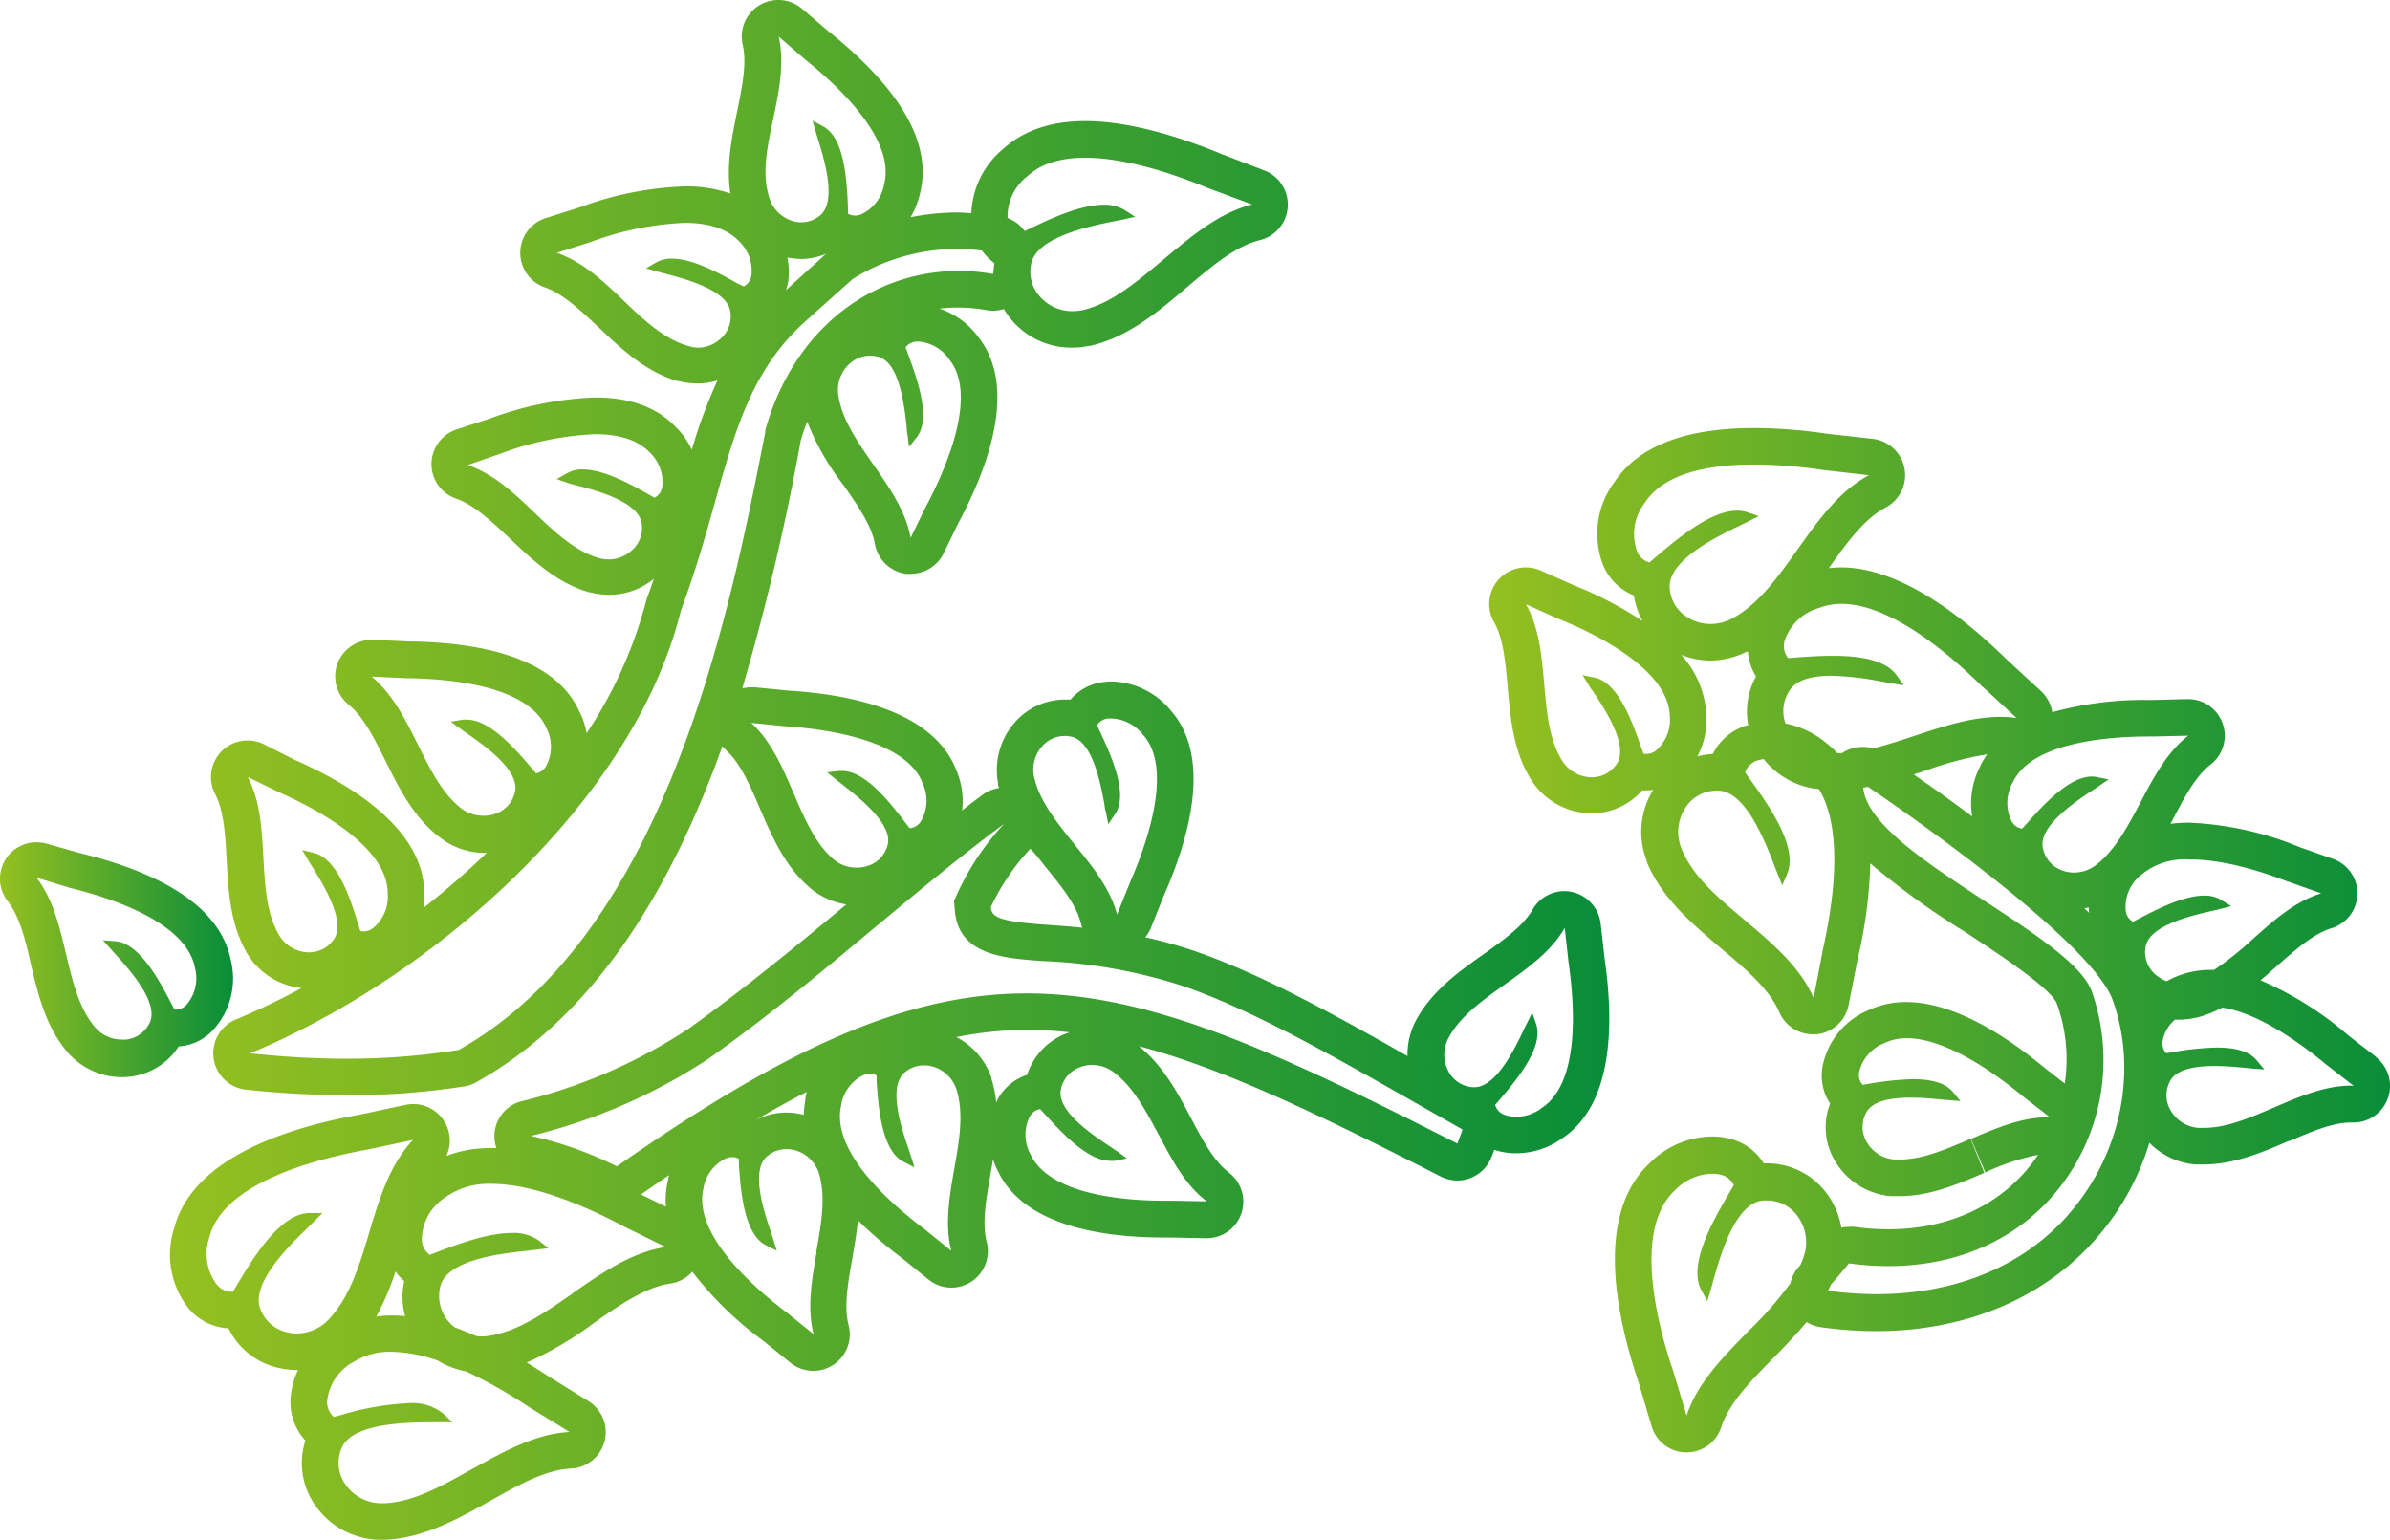 <svg xmlns="http://www.w3.org/2000/svg" xmlns:xlink="http://www.w3.org/1999/xlink" viewBox="0 0 271.96 175.22"><defs><style>.cls-1{fill:url(#linear-gradient);}.cls-2{fill:url(#linear-gradient-2);}.cls-3{fill:url(#linear-gradient-3);}.cls-4{fill:url(#linear-gradient-4);}</style><linearGradient id="linear-gradient" y1="109.18" x2="26.52" y2="109.18" gradientUnits="userSpaceOnUse"><stop offset="0" stop-color="#95c020"/><stop offset="1" stop-color="#088d39"/></linearGradient><linearGradient id="linear-gradient-2" x1="19.35" y1="87.61" x2="183.12" y2="87.61" xlink:href="#linear-gradient"/><linearGradient id="linear-gradient-3" x1="169.46" y1="106.98" x2="271.96" y2="106.98" xlink:href="#linear-gradient"/><linearGradient id="linear-gradient-4" x1="224.28" y1="129.69" x2="224.28" y2="129.69" xlink:href="#linear-gradient"/></defs><g id="Layer_2" data-name="Layer 2"><g id="Icons"><path class="cls-1" d="M24.21,117.25a8.67,8.67,0,0,0,2.05-8c-1.13-5.57-6.91-9.67-17.2-12.18L5.28,96a4.37,4.37,0,0,0-1.12-.15,4.15,4.15,0,0,0-3.28,6.71c1.33,1.7,2,4.33,2.62,7.11.84,3.54,1.71,7.2,4.21,10.1l.08.09a8.21,8.21,0,0,0,6.05,2.72,8.74,8.74,0,0,0,1.14-.08,7.61,7.61,0,0,0,5.35-3.42A5.84,5.84,0,0,0,24.21,117.25Zm-4.36-2.36-.31-.6c-1.36-2.62-3.65-7-6.46-7.19L11.71,107l.9,1c.15.18.34.39.56.62,1.63,1.81,5,5.57,3.83,7.83a3.4,3.4,0,0,1-2.61,1.85,5.09,5.09,0,0,1-.55,0,4,4,0,0,1-3-1.37c-1.84-2.14-2.56-5.15-3.32-8.34s-1.49-6.3-3.38-8.72L8,101.05H8c4.89,1.19,13.24,4,14.18,9.09a4.61,4.61,0,0,1-.95,4.19,1.68,1.68,0,0,1-1.22.57Z"/><path class="cls-2" d="M182.14,105.1a4.18,4.18,0,0,0-3.29-3.6,4,4,0,0,0-.84-.09,4.17,4.17,0,0,0-3.61,2.09c-1.07,1.87-3.27,3.44-5.6,5.1-3,2.11-6,4.3-7.77,7.7a.54.54,0,0,0-.05.11,8.34,8.34,0,0,0-.82,3.77c-8.79-5-17.08-9.52-24.36-12a50.82,50.82,0,0,0-5.48-1.52,4,4,0,0,0,.65-1.09l1.47-3.66c2.94-6.68,5.44-15.7.83-21a9,9,0,0,0-6.77-3.36,6.8,6.8,0,0,0-.9.06,5.82,5.82,0,0,0-3.78,2q-.33,0-.66,0a7.54,7.54,0,0,0-5.31,2.2,8.21,8.21,0,0,0-2.28,7.32l0,.12c0,.15.07.28.11.43a4.11,4.11,0,0,0-1.92.8c-.76.56-1.52,1.15-2.28,1.74a8.94,8.94,0,0,0-.68-4.62c-2.58-6.59-11.74-8.56-19-9l-3.92-.39-.42,0a4,4,0,0,0-1,.14,271.65,271.65,0,0,0,6.65-28.18v0c.21-.76.47-1.48.74-2.19A29.08,29.08,0,0,0,96,55.23c1.64,2.35,3.18,4.57,3.56,6.69a4.16,4.16,0,0,0,3.52,3.38,3.64,3.64,0,0,0,.57,0A4.18,4.18,0,0,0,107.36,63l1.73-3.55c3.43-6.44,6.6-15.25,2.39-20.88a9.09,9.09,0,0,0-4.57-3.45A17.92,17.92,0,0,1,109.1,35a17.58,17.58,0,0,1,3.15.29,3.64,3.64,0,0,0,.74.07,4,4,0,0,0,1.24-.2A8.88,8.88,0,0,0,122,39.56a9.73,9.73,0,0,0,1.93-.2l.11,0c4.36-1,7.78-3.91,11.08-6.72,2.82-2.38,5.47-4.63,8.26-5.32a4.16,4.16,0,0,0,.47-7.93L139,17.53c-4.13-1.71-10.15-3.75-15.5-3.75-3.9,0-7,1.06-9.33,3.15a10,10,0,0,0-3.64,7.32c-.51,0-1-.07-1.54-.07a27.42,27.42,0,0,0-5.38.54,9.09,9.09,0,0,0,1.11-2.85c1.32-5.53-2.19-11.69-10.45-18.31L91.27,1a4.16,4.16,0,0,0-6.76,4.1c.49,2.09-.05,4.74-.62,7.53-.63,3.07-1.27,6.23-.78,9.39a15.55,15.55,0,0,0-5.22-.81,38.2,38.2,0,0,0-12,2.41l-3.76,1.19A4.15,4.15,0,0,0,62,32.7c2,.7,4,2.55,6.08,4.52,2.65,2.5,5.37,5.08,9,6.14l.12,0a8.59,8.59,0,0,0,2.13.28,8.12,8.12,0,0,0,2.31-.34,57.45,57.45,0,0,0-2.92,7.88,8.8,8.8,0,0,0-2-2.76c-2.1-2.12-5.13-3.19-9-3.19a38.2,38.2,0,0,0-12,2.41L52,48.86a4.15,4.15,0,0,0-.08,7.89c2,.7,4,2.55,6.08,4.52,2.64,2.5,5.37,5.08,9.06,6.14l.11,0a8.59,8.59,0,0,0,2.13.28,8.05,8.05,0,0,0,5.1-1.82c-.24.7-.48,1.4-.75,2.12-.05.14-.1.29-.14.45a50,50,0,0,1-6.76,15,8.51,8.51,0,0,0-.81-2.45c-2.35-5.17-8.91-7.86-19.5-8l-3.92-.18H42.3a4.16,4.16,0,0,0-2.62,7.39c1.68,1.36,2.89,3.78,4.16,6.34,1.62,3.25,3.29,6.62,6.37,8.88l.1.07A8.23,8.23,0,0,0,55,97.05l.39,0a93.28,93.28,0,0,1-7.21,6.27,8.8,8.8,0,0,0,.09-1.85c-.15-7.07-8.07-12.08-14.74-15L30,84.68a4.17,4.17,0,0,0-1.82-.41,4.12,4.12,0,0,0-3,1.26,4.17,4.17,0,0,0-.7,4.83c1,1.91,1.15,4.61,1.31,7.46.2,3.64.4,7.38,2.34,10.69l.06.1a8.23,8.23,0,0,0,6.12,3.83A81.37,81.37,0,0,1,26.88,116,4.16,4.16,0,0,0,28,124a107.72,107.72,0,0,0,11.39.63,84.56,84.56,0,0,0,13.44-1,4,4,0,0,0,1.37-.48c14-7.82,22.48-22.86,28-38.23a3.37,3.37,0,0,0,.45.48c1.6,1.45,2.67,3.93,3.8,6.56,1.44,3.33,2.92,6.78,5.89,9.22l.09.07a8.31,8.31,0,0,0,3.87,1.67c-5.75,4.78-11.69,9.68-18,14.18a60.38,60.38,0,0,1-18.87,8.2,4.1,4.1,0,0,0-2.94,5.35l-.6,0a13.94,13.94,0,0,0-5.09.89,4.16,4.16,0,0,0-3.77-5.9,4.28,4.28,0,0,0-.87.09l-5.1,1.09c-8.56,1.53-19.12,5-21.23,12.9a9.85,9.85,0,0,0,1.7,9.26A6.36,6.36,0,0,0,26,151.16a8.33,8.33,0,0,0,5.92,4.55,8.68,8.68,0,0,0,1.83.19h.17a8.69,8.69,0,0,0-.86,3.3,6.42,6.42,0,0,0,1.69,4.73,8.37,8.37,0,0,0,1.12,7.38,9.15,9.15,0,0,0,7.57,3.92h.23c4.46-.15,8.37-2.34,12.16-4.46,3.21-1.81,6.25-3.51,9.12-3.65a4.15,4.15,0,0,0,2-7.68l-4.43-2.75c-.81-.53-1.67-1.08-2.58-1.63a39.93,39.93,0,0,0,7.63-4.5c3-2.1,5.89-4.09,8.74-4.5a4.17,4.17,0,0,0,2.47-1.34,39.6,39.6,0,0,0,8.08,7.87l3.07,2.48a4.15,4.15,0,0,0,6.63-4.28c-.54-2.09-.08-4.75.42-7.57.25-1.43.5-2.88.64-4.35a48.9,48.9,0,0,0,4.95,4.25l3.07,2.48a4.15,4.15,0,0,0,6.63-4.28c-.54-2.09-.08-4.75.42-7.57.1-.61.21-1.22.31-1.83a8.59,8.59,0,0,0,.6,1.44c3,6.17,11.93,7.47,18.9,7.47h.81l3.93.08h.08a4.16,4.16,0,0,0,2.53-7.46c-1.72-1.31-3-3.69-4.33-6.22-1.57-3-3.21-6-5.93-8.18,9.83,2.6,20.71,7.89,34.36,14.84a4.17,4.17,0,0,0,1.89.45,4.1,4.1,0,0,0,1.46-.27,4.18,4.18,0,0,0,2.4-2.35l.34-.87a7.7,7.7,0,0,0,2.47.39,9,9,0,0,0,5.25-1.7c5.9-3.91,5.88-13.29,4.82-20.52ZM31.75,106.4c-1.43-2.43-1.6-5.53-1.78-8.8s-.35-6.46-1.78-9.18l3.59,1.75h0c3.7,1.64,12.32,6,12.34,11.46a4.63,4.63,0,0,1-1.69,4,1.82,1.82,0,0,1-1,.36,1.59,1.59,0,0,1-.43-.06c-.07-.21-.14-.44-.22-.7-.87-2.81-2.33-7.51-5.06-8.17l-1.34-.33.71,1.19c.11.2.26.43.42.69,1.29,2.08,4,6.38,2.39,8.4a3.37,3.37,0,0,1-2.76,1.36H35A4,4,0,0,1,31.75,106.4ZM108.09,41c3.29,4.25-.79,13-2.7,16.59l-1.77,3.61c-.54-3-2.41-5.71-4.24-8.33s-3.64-5.24-4-8a4,4,0,0,1,1.36-3.53A3.41,3.41,0,0,1,99,40.47a3.18,3.18,0,0,1,.91.13c2.47.61,3,5.65,3.27,8.08q0,.47.09.81l.17,1.37.86-1.08c1.74-2.2,0-6.81-1-9.56-.09-.25-.18-.48-.26-.68a1.67,1.67,0,0,1,1.36-.67h.18A4.75,4.75,0,0,1,108.09,41Zm8.78-20.91c1.65-1.56,4-2.14,6.61-2.14,4.73,0,10.3,1.93,14,3.46l5,1.86c-3.74.93-6.89,3.6-10,6.19s-5.95,5.06-9.32,5.84a6.14,6.14,0,0,1-1.11.11A4.88,4.88,0,0,1,118.57,34a4.24,4.24,0,0,1-1.26-3.83c.47-3.16,6.58-4.41,9.52-5l1-.2,1.34-.3L128,23.92a4.34,4.34,0,0,0-2.4-.62c-2.86,0-6.54,1.81-9,3h0a4.14,4.14,0,0,0-1.95-1.49A5.84,5.84,0,0,1,116.87,20.08Zm-27.29,9.2a8.19,8.19,0,0,0,1.55.18A7.48,7.48,0,0,0,94,28.88l0,0-4.58,4.15a7.24,7.24,0,0,0,.24-.83A7.56,7.56,0,0,0,89.58,29.28ZM88,13.48c.64-3.12,1.3-6.34.6-9.32l3,2.6h0c3.93,3.14,10.33,9.17,9,14.22A4.61,4.61,0,0,1,98,24.39a1.92,1.92,0,0,1-.72.14,1.47,1.47,0,0,1-.79-.22c0-.22,0-.46,0-.73-.13-2.94-.35-7.86-2.82-9.19l-1.21-.66.38,1.33c.06.22.15.49.24.79.72,2.33,2.21,7.17.17,8.72a3.32,3.32,0,0,1-2.09.73,3.53,3.53,0,0,1-1-.16,4,4,0,0,1-2.64-2.69C86.67,19.73,87.29,16.7,88,13.48ZM78.3,39.37c-2.71-.78-5-2.91-7.35-5.17s-4.7-4.44-7.6-5.43l3.8-1.21h0a35,35,0,0,1,10.72-2.2c2.44,0,4.69.53,6.13,2a4.65,4.65,0,0,1,1.5,4,1.65,1.65,0,0,1-.87,1.23L84,32.3c-2-1.13-5.13-2.87-7.54-2.87a3.42,3.42,0,0,0-1.76.42l-1.19.68,1.32.38.81.22c2.35.61,7.25,1.9,7.48,4.44a3.35,3.35,0,0,1-1.16,3,3.86,3.86,0,0,1-2.59,1A4.53,4.53,0,0,1,78.3,39.37ZM64.73,55l.78.21c2.36.61,7.28,1.9,7.52,4.45a3.38,3.38,0,0,1-1.17,3,3.9,3.9,0,0,1-2.59,1,4.53,4.53,0,0,1-1.09-.14c-2.71-.78-5-2.91-7.35-5.17s-4.7-4.44-7.6-5.43L57,51.61h0a35,35,0,0,1,10.72-2.2c2.44,0,4.69.53,6.13,2a4.65,4.65,0,0,1,1.5,4,1.65,1.65,0,0,1-.87,1.23l-.63-.35c-2-1.14-5.12-2.87-7.54-2.87a3.45,3.45,0,0,0-1.76.42l-1.2.68ZM52.67,92.13c-2.27-1.67-3.65-4.44-5.11-7.38S44.68,79,42.3,77l4,.18h0c5,.06,13.78.86,15.86,5.65a4.6,4.6,0,0,1,0,4.3A1.62,1.62,0,0,1,61,88l-.45-.52c-1.8-2.12-4.76-5.58-7.41-5.58a2.7,2.7,0,0,0-.49,0l-1.36.23,1.12.81c.18.14.41.3.67.48,2,1.39,6.16,4.29,5.5,6.76a3.35,3.35,0,0,1-2.12,2.39,3.72,3.72,0,0,1-1.39.26A4.16,4.16,0,0,1,52.67,92.13Zm-.47,27.35a79.6,79.6,0,0,1-12.78,1,101.88,101.88,0,0,1-10.94-.62c21.06-8.77,43.65-28.8,49-50.38,1.63-4.37,2.76-8.37,3.85-12.24,2.38-8.5,4.27-15.21,10.28-20.64L97,31.77h0a22.2,22.2,0,0,1,12-3.43,25.19,25.19,0,0,1,2.74.17,6.18,6.18,0,0,0,1.41,1.43L113,31.18a22,22,0,0,0-3.89-.35,21.71,21.71,0,0,0-3.76.33c-8.75,1.55-15.58,8.2-18.27,17.8l0,.22C83.15,69.12,76,106.14,52.2,119.48Zm66.55-34.73a3.43,3.43,0,0,1,2.41-1,3.11,3.11,0,0,1,.67.07c2.5.42,3.42,5.41,3.86,7.8,0,.31.1.59.15.81l.28,1.36.77-1.15c1.57-2.32-.51-6.79-1.76-9.47-.11-.23-.21-.44-.29-.64a1.65,1.65,0,0,1,1.29-.77l.37,0a4.82,4.82,0,0,1,3.57,1.86c3.59,4,.17,13-1.46,16.74l-1.5,3.72c-.77-3-2.84-5.51-4.85-8s-4-4.95-4.6-7.7A4,4,0,0,1,118.75,84.75ZM119,98.69c1.81,2.22,3.51,4.32,4,6.4a3.86,3.86,0,0,0,.16.48c-1.51-.15-2.9-.26-4.15-.34-5.53-.38-6.17-.92-6.26-2a25.58,25.58,0,0,1,4.47-6.62.21.21,0,0,0,0-.06C117.9,97.29,118.47,98,119,98.69ZM90.3,90.26c-1.26-2.93-2.56-5.94-4.83-8l4,.4h0c4,.26,13.65,1.42,15.53,6.51a4.62,4.62,0,0,1-.21,4.29,1.66,1.66,0,0,1-1.28.79l-.45-.58c-1.72-2.25-4.54-5.94-7.24-5.94h-.33l-1.37.16,1.07.87.65.51c1.92,1.5,5.92,4.62,5.13,7a3.35,3.35,0,0,1-2.25,2.27,3.75,3.75,0,0,1-1.19.19A4,4,0,0,1,95,97.91C92.82,96.12,91.6,93.28,90.3,90.26ZM45,144.69a5.92,5.92,0,0,0,1,1.09,8.19,8.19,0,0,0,.1,4c-.5-.05-1-.08-1.48-.08a13.16,13.16,0,0,0-1.8.12A29.65,29.65,0,0,0,45,144.69Zm-12.19,6.95a4.21,4.21,0,0,1-3.13-2.54c-1.31-2.9,3.15-7.26,5.3-9.35l.72-.71,1-1H35.25c-3.35,0-6.44,5.11-8.28,8.17-.17.29-.33.55-.48.79h-.16a2.23,2.23,0,0,1-1.67-.83,5.81,5.81,0,0,1-.84-5.35c1.55-6.19,12-8.92,18-10L47,129.72c-2.65,2.8-3.86,6.75-5,10.59s-2.28,7.47-4.69,9.94a5.06,5.06,0,0,1-3.54,1.5A4.77,4.77,0,0,1,32.78,151.64Zm32,11.32c-3.85.19-7.45,2.21-11,4.17S47,171,43.55,171.07h-.09a5,5,0,0,1-4.14-2.13,4.26,4.26,0,0,1-.51-4c1.07-3,7.3-3.06,10.29-3.09l1,0,1.38,0-1-.95a5.59,5.59,0,0,0-4-1.22A31.78,31.78,0,0,0,38.89,161l-.9.24a2.2,2.2,0,0,1-.76-1.86,5.82,5.82,0,0,1,3.09-4.45,7.81,7.81,0,0,1,4.24-1.1,16.92,16.92,0,0,1,5.26,1A9.13,9.13,0,0,0,53,156.05a55,55,0,0,1,7.29,4.13Zm.43-15.82c-3.3,2.29-6.41,4.46-9.84,4.91a5,5,0,0,1-1.18,0c-.82-.36-1.65-.69-2.48-1a4.48,4.48,0,0,1-1.64-4.65c.77-3.09,7-3.76,9.94-4.07l1-.12,1.37-.17-1.09-.86a4.87,4.87,0,0,0-3.07-.87c-2.75,0-6.16,1.28-8.49,2.16l-.86.33A2.2,2.2,0,0,1,48,141a5.78,5.78,0,0,1,2.64-4.72,8.48,8.48,0,0,1,5.3-1.56c5,0,11.19,2.78,15.07,4.86l4.74,2.33C71.89,142.49,68.5,144.85,65.2,147.14Zm7.7-11.21c1.09-.76,2.16-1.5,3.2-2.2a8.41,8.41,0,0,0-.19.87,9.26,9.26,0,0,0-.17,2.72Zm18.72-10.81a10.31,10.31,0,0,0-.2,1.75,7.65,7.65,0,0,0-2-.26,7.5,7.5,0,0,0-4,1.16c2.19-1.29,4.3-2.47,6.33-3.51C91.74,124.55,91.67,124.83,91.62,125.12Zm1.26,17.37c-.55,3.15-1.11,6.37-.34,9.34l-3.12-2.52c-3.23-2.44-10.63-8.67-9.43-14a4.63,4.63,0,0,1,2.54-3.47,2,2,0,0,1,.76-.16,1.5,1.5,0,0,1,.75.2c0,.21,0,.45,0,.71.21,2.94.57,7.86,3.08,9.12l1.23.62L88,141.06c-.07-.23-.16-.49-.26-.8-.78-2.3-2.41-7.09-.42-8.7a3.31,3.31,0,0,1,2.16-.79,3.65,3.65,0,0,1,1,.13,4,4,0,0,1,2.71,2.62C94,136.21,93.45,139.26,92.88,142.49ZM108.59,133c-.55,3.14-1.11,6.37-.34,9.34l-3.12-2.52c-4-3-10.58-8.87-9.42-14a4.6,4.6,0,0,1,2.53-3.47,2,2,0,0,1,.76-.16,1.46,1.46,0,0,1,.75.2c0,.21,0,.45,0,.71.21,2.94.57,7.86,3.08,9.12l1.23.62-.42-1.31c-.07-.22-.15-.48-.25-.77-.79-2.31-2.43-7.12-.43-8.73a3.31,3.31,0,0,1,2.16-.79,3.52,3.52,0,0,1,1,.13,4,4,0,0,1,2.72,2.61C109.69,126.74,109.16,129.79,108.59,133Zm23.26-3.87c1.5,2.82,3,5.72,5.47,7.58l-4-.07h-.83c-4.38,0-13-.62-15.21-5.24a4.63,4.63,0,0,1-.13-4.29,1.63,1.63,0,0,1,1.21-.89c.15.15.31.33.48.52,1.84,2,4.86,5.36,7.48,5.36a3.53,3.53,0,0,0,.56,0l1.35-.27L127.1,131l-.69-.46c-2-1.34-6.26-4.12-5.68-6.61a3.34,3.34,0,0,1,2.06-2.44,3.8,3.8,0,0,1,1.48-.3,4.16,4.16,0,0,1,2.27.69C128.86,123.52,130.31,126.26,131.85,129.15Zm-10.68-11.46a7.55,7.55,0,0,0-4.3,4.65,5.89,5.89,0,0,0-3.31,2.71c-.07.14-.13.29-.2.43a13.41,13.41,0,0,0-.54-2.68s0-.07,0-.11a8.19,8.19,0,0,0-4-4.65,41.75,41.75,0,0,1,8.06-.82,43.73,43.73,0,0,1,4.83.28Zm44.67,12.47c-21-10.67-35-17.09-49-17.09-13.45,0-26.94,5.92-46.65,19.68a43,43,0,0,0-9.77-3.47,64,64,0,0,0,20.23-8.8c6.75-4.78,13-10,19-15,5-4.14,9.77-8.13,14.61-11.71a29.74,29.74,0,0,0-5.25,7.77l-.45,1,.09,1.07c.41,5.12,5.57,5.47,10.12,5.78a58.91,58.91,0,0,1,15.66,2.78c7.73,2.61,16.91,7.82,26.71,13.39l5.29,3Zm9.54-4a4.87,4.87,0,0,1-2.87.95,3.79,3.79,0,0,1-1.37-.25,1.65,1.65,0,0,1-1-1.09c.13-.17.29-.35.46-.55,1.91-2.24,5.1-6,4.2-8.65l-.44-1.31-.62,1.23c-.11.21-.24.47-.38.77-1,2.12-3.12,6.48-5.58,6.48h-.22a3.36,3.36,0,0,1-2.69-1.72,4,4,0,0,1-.1-3.77c1.29-2.51,3.81-4.31,6.48-6.21s5.27-3.76,6.8-6.42l.45,4v0C179.2,114.54,179.78,123.31,175.38,126.12Z"/><path class="cls-3" d="M270.35,120.25l-3.12-2.41a38.15,38.15,0,0,0-10-6.28c.62-.53,1.24-1.07,1.84-1.61,2.15-1.89,4.17-3.69,6.23-4.32a4.15,4.15,0,0,0,.17-7.89l-3.72-1.31a37.12,37.12,0,0,0-12.63-2.81,18.23,18.23,0,0,0-2.14.13l.26-.49c1.33-2.54,2.59-4.93,4.3-6.25A4.16,4.16,0,0,0,249,79.56h-.1l-4,.1h-.37a39,39,0,0,0-11,1.39,4.2,4.2,0,0,0-1.28-2.4l-3.84-3.54c-4.9-4.82-12.14-10.54-18.9-10.54a13,13,0,0,0-1.41.09c2.06-2.9,4-5.6,6.49-6.92a4.16,4.16,0,0,0-1.49-7.8l-5.19-.58a58.54,58.54,0,0,0-8.34-.65c-7.83,0-13.17,2.08-15.88,6.17a9.86,9.86,0,0,0-1.31,9.33,6.33,6.33,0,0,0,3.54,3.55,8.31,8.31,0,0,0,1,2.92,43.76,43.76,0,0,0-8-4.15l-3.6-1.6a4.21,4.21,0,0,0-1.69-.36A4.16,4.16,0,0,0,170,70.78c1.07,1.88,1.31,4.57,1.56,7.42.32,3.62.65,7.36,2.71,10.6l.06.09A8.17,8.17,0,0,0,181,92.55h.1a7.58,7.58,0,0,0,5.76-2.61,4.53,4.53,0,0,0,.52,0,6.15,6.15,0,0,0,.74-.06A9.06,9.06,0,0,0,187.4,98a.36.36,0,0,0,0,.11c1.71,4.13,5.14,7,8.45,9.82,2.82,2.37,5.48,4.62,6.62,7.26a4.14,4.14,0,0,0,3.81,2.51l.45,0a4.16,4.16,0,0,0,3.63-3.33l1-5.12a53.12,53.12,0,0,0,1.46-11,87.82,87.82,0,0,0,10.72,7.76c3.68,2.41,9.84,6.44,10.51,8.2a18.6,18.6,0,0,1,.9,9.09l-.33-.25-2-1.56c-4.11-3.41-10.16-7.46-15.71-7.46h0a10,10,0,0,0-4.25.91,8.74,8.74,0,0,0-5.28,6.47,5.8,5.8,0,0,0,.87,4.18,7.46,7.46,0,0,0,.44,6.33,8.22,8.22,0,0,0,6.42,4.2h.12c.31,0,.61,0,.92,0,3.44,0,6.6-1.35,9.65-2.65l-1.56-3.86-.05,0c-2.79,1.2-5.44,2.34-8,2.34l-.62,0a4,4,0,0,1-3.19-2.05,3.41,3.41,0,0,1-.06-3.21c.69-1.44,2.93-1.78,5.1-1.78,1.29,0,2.56.12,3.47.21l.82.07,1.38.11-.89-1.06c-.93-1.1-2.66-1.43-4.52-1.43a33.56,33.56,0,0,0-5,.52l-.73.12a1.66,1.66,0,0,1-.39-1.46,4.67,4.67,0,0,1,2.85-3.28,5.76,5.76,0,0,1,2.58-.56c4.67,0,10.52,4.39,13.12,6.55h0l3.16,2.45H233c-3,0-5.88,1.24-8.72,2.45l1.63,3.82a25.81,25.81,0,0,1,6-2,20.16,20.16,0,0,1-1.25,1.67c-3.71,4.38-9.31,6.8-15.77,6.8a29.14,29.14,0,0,1-3.91-.28,3.77,3.77,0,0,0-.58,0,4.3,4.3,0,0,0-.87.1,9,9,0,0,0-2-4.32,8.43,8.43,0,0,0-6.43-3h-.4a6.35,6.35,0,0,0-4.12-2.87,7.94,7.94,0,0,0-1.77-.19,10.16,10.16,0,0,0-7.14,3.08c-6,5.67-4,16.62-1.22,24.87l1.48,5a4.13,4.13,0,0,0,3.92,3h.06a4.15,4.15,0,0,0,3.95-2.87c.89-2.73,3.33-5.22,5.91-7.85,1.3-1.32,2.61-2.67,3.8-4.11a4.32,4.32,0,0,0,1.61.58,45.63,45.63,0,0,0,6.32.45c10.11,0,19-3.7,24.93-10.43a29.57,29.57,0,0,0,6.15-11,8.33,8.33,0,0,0,5.15,2.46h.11c.3,0,.61,0,.91,0,3.46,0,6.63-1.35,9.69-2.67l.11,0c2.51-1.08,4.88-2.1,7-2.1h.25a4.16,4.16,0,0,0,2.55-7.45Zm-10-19.93,3.78,1.34c-2.93.89-5.39,3.07-7.77,5.19a36.15,36.15,0,0,1-4.41,3.52h-.36a10.13,10.13,0,0,0-4.31.92c-.25.11-.49.24-.73.37a3.83,3.83,0,0,1-1.35-.82,3.35,3.35,0,0,1-1.07-3c.32-2.52,5.25-3.65,7.62-4.19l.82-.19,1.33-.34-1.17-.72a3.57,3.57,0,0,0-1.91-.48c-2.39,0-5.45,1.59-7.46,2.64l-.65.33a1.65,1.65,0,0,1-.82-1.26,4.6,4.6,0,0,1,1.67-4,7.76,7.76,0,0,1,5.6-1.82C253.18,97.77,257.88,99.37,260.32,100.32Zm-35-13.15a9.07,9.07,0,0,0-.93,5.74c-2.33-1.73-4.43-3.24-6-4.32l-.65-.46,1.41-.46a37.81,37.81,0,0,1,6.95-1.83A9.44,9.44,0,0,0,225.33,87.17Zm12.33,16.09c0,.22,0,.42.06.63l-.55-.52ZM245,83.81l4-.09c-2.43,1.88-3.95,4.78-5.44,7.6s-3,5.65-5.26,7.27a4.17,4.17,0,0,1-2.29.71,4,4,0,0,1-1.47-.29,3.39,3.39,0,0,1-2.07-2.45c-.6-2.48,3.62-5.28,5.65-6.63.27-.17.5-.33.69-.46l1.13-.78-1.35-.26a2.67,2.67,0,0,0-.56-.06c-2.63,0-5.62,3.35-7.46,5.41l-.47.52a1.63,1.63,0,0,1-1.22-.89,4.68,4.68,0,0,1,.14-4.34c2.17-4.72,11.29-5.26,15.55-5.26Zm-19.43-5.69,3.89,3.58a14.21,14.21,0,0,0-1.84-.12c-3.23,0-6.51,1.08-9.71,2.14-1.63.54-3.22,1.06-4.77,1.45A3.6,3.6,0,0,0,212,85h-.08a4.13,4.13,0,0,0-2.32.71l-.52,0a10.51,10.51,0,0,0-1.2-1.1,10.38,10.38,0,0,0-4.71-2.28,4.19,4.19,0,0,1,.4-3.65c.8-1.37,2.72-1.78,4.81-1.78a34.2,34.2,0,0,1,5.89.69l1,.18,1.36.22-.79-1.12c-1.28-1.82-4.33-2.24-7.28-2.24-1.5,0-3,.1-4.17.19l-.92.07a2.18,2.18,0,0,1-.39-2A5.8,5.8,0,0,1,207,69.18a7.12,7.12,0,0,1,2.56-.46C215.1,68.72,221.77,74.38,225.56,78.12Zm-31.42,2.95a11,11,0,0,0-2.84-6.55,9,9,0,0,0,3.33.65,9.4,9.4,0,0,0,4.1-1l.1,0,.06,0a6.15,6.15,0,0,0,.92,2.81,8.24,8.24,0,0,0-.88,5.58l-.21,0a6.37,6.37,0,0,0-3.83,3.24,8.41,8.41,0,0,0-1.75.28A9,9,0,0,0,194.14,81.07Zm-7.91-18.46a5.76,5.76,0,0,1,.89-5.34c2.2-3.46,7.41-4.41,12.47-4.41a55.23,55.23,0,0,1,7.81.62l5.25.6c-3.4,1.81-5.79,5.17-8.11,8.44s-4.54,6.37-7.61,7.95a5.3,5.3,0,0,1-2.3.54,4.86,4.86,0,0,1-2.43-.65A4.22,4.22,0,0,1,190,67c-.33-3.17,5.29-5.9,8-7.2l.9-.44,1.23-.63-1.31-.44a3.77,3.77,0,0,0-1.17-.18c-3,0-6.86,3.25-9.25,5.29l-.72.61A2.18,2.18,0,0,1,186.23,62.61ZM187,85.76c-.06-.2-.14-.41-.22-.65-1-2.79-2.59-7.46-5.35-8l-1.35-.28L180.8,78c.13.2.28.43.46.68,1.35,2,4.17,6.25,2.66,8.32a3.36,3.36,0,0,1-2.83,1.45h0a4,4,0,0,1-3.29-1.83c-1.52-2.38-1.79-5.47-2.08-8.74s-.57-6.44-2.08-9.11l3.66,1.64C181,71.87,189.8,76,190,81.4a4.64,4.64,0,0,1-1.55,4,1.79,1.79,0,0,1-1.08.4A1.74,1.74,0,0,1,187,85.76Zm20.37,22.63-1,5.18c-1.53-3.54-4.68-6.2-7.75-8.79s-6-5-7.29-8.23a5,5,0,0,1,.51-4.71,4.23,4.23,0,0,1,3.5-1.87h.11c3.16,0,5.39,5.76,6.46,8.54.14.37.27.69.37.95l.53,1.28.54-1.27c1.33-3.07-2.15-7.92-4.23-10.81l-.55-.77A2.21,2.21,0,0,1,200,86.53a3.94,3.94,0,0,1,.7-.14,9.2,9.2,0,0,0,5.61,3.33l.11,0,.55.07C209.89,94.56,208.55,103.2,207.35,108.39Zm-8.55,43.23c-2.81,2.86-5.71,5.81-6.9,9.48l-1.5-5v0c-2-5.85-4.53-16.31.2-20.67a6,6,0,0,1,4.2-1.86,4,4,0,0,1,.86.09,2.16,2.16,0,0,1,1.61,1.21l-.48.82c-1.8,3.07-4.81,8.22-3.2,11.16l.67,1.21.4-1.32c.08-.27.17-.6.27-1,.82-2.89,2.51-8.89,5.71-9.13l.45,0a4.27,4.27,0,0,1,3.26,1.56,5,5,0,0,1,.94,4.63,9.84,9.84,0,0,1-.43,1.14l-.27.31a4.14,4.14,0,0,0-.88,1.78A40.71,40.71,0,0,1,198.8,151.62Zm36.51-13.35c-5.25,5.92-12.93,9-21.82,9a41.86,41.86,0,0,1-5.5-.39c.13-.24.24-.48.36-.73l.19-.21c.61-.7,1.23-1.43,1.83-2.17a33,33,0,0,0,4.49.31c7.67,0,14.38-2.87,18.94-8.27a23.57,23.57,0,0,0,4.2-23c-2.44-6.64-25.34-15.66-26-23.17l.54-.1c3.75,2.52,25.35,17.47,27.84,24.26C243.31,121.88,241.33,131.49,235.31,138.27Zm32.24-14.73c-3,0-5.91,1.25-8.76,2.47s-5.45,2.34-8.05,2.34l-.62,0a4,4,0,0,1-3.18-2.05,3.38,3.38,0,0,1-.06-3.21c.69-1.43,2.92-1.78,5.09-1.78,1.3,0,2.58.12,3.49.21l.81.08,1.37.1-.88-1.05c-.93-1.11-2.66-1.44-4.52-1.44a32.64,32.64,0,0,0-5.06.53l-.71.11a1.66,1.66,0,0,1-.39-1.46,4.21,4.21,0,0,1,1.38-2.35l.4,0a8.69,8.69,0,0,0,1.89-.21l.11,0a13.67,13.67,0,0,0,3-1.17c4.15.63,8.89,4.05,11.78,6.45l3.17,2.46Z"/><polygon class="cls-4" points="224.28 129.69 224.28 129.69 224.28 129.69 224.28 129.69"/></g></g></svg>